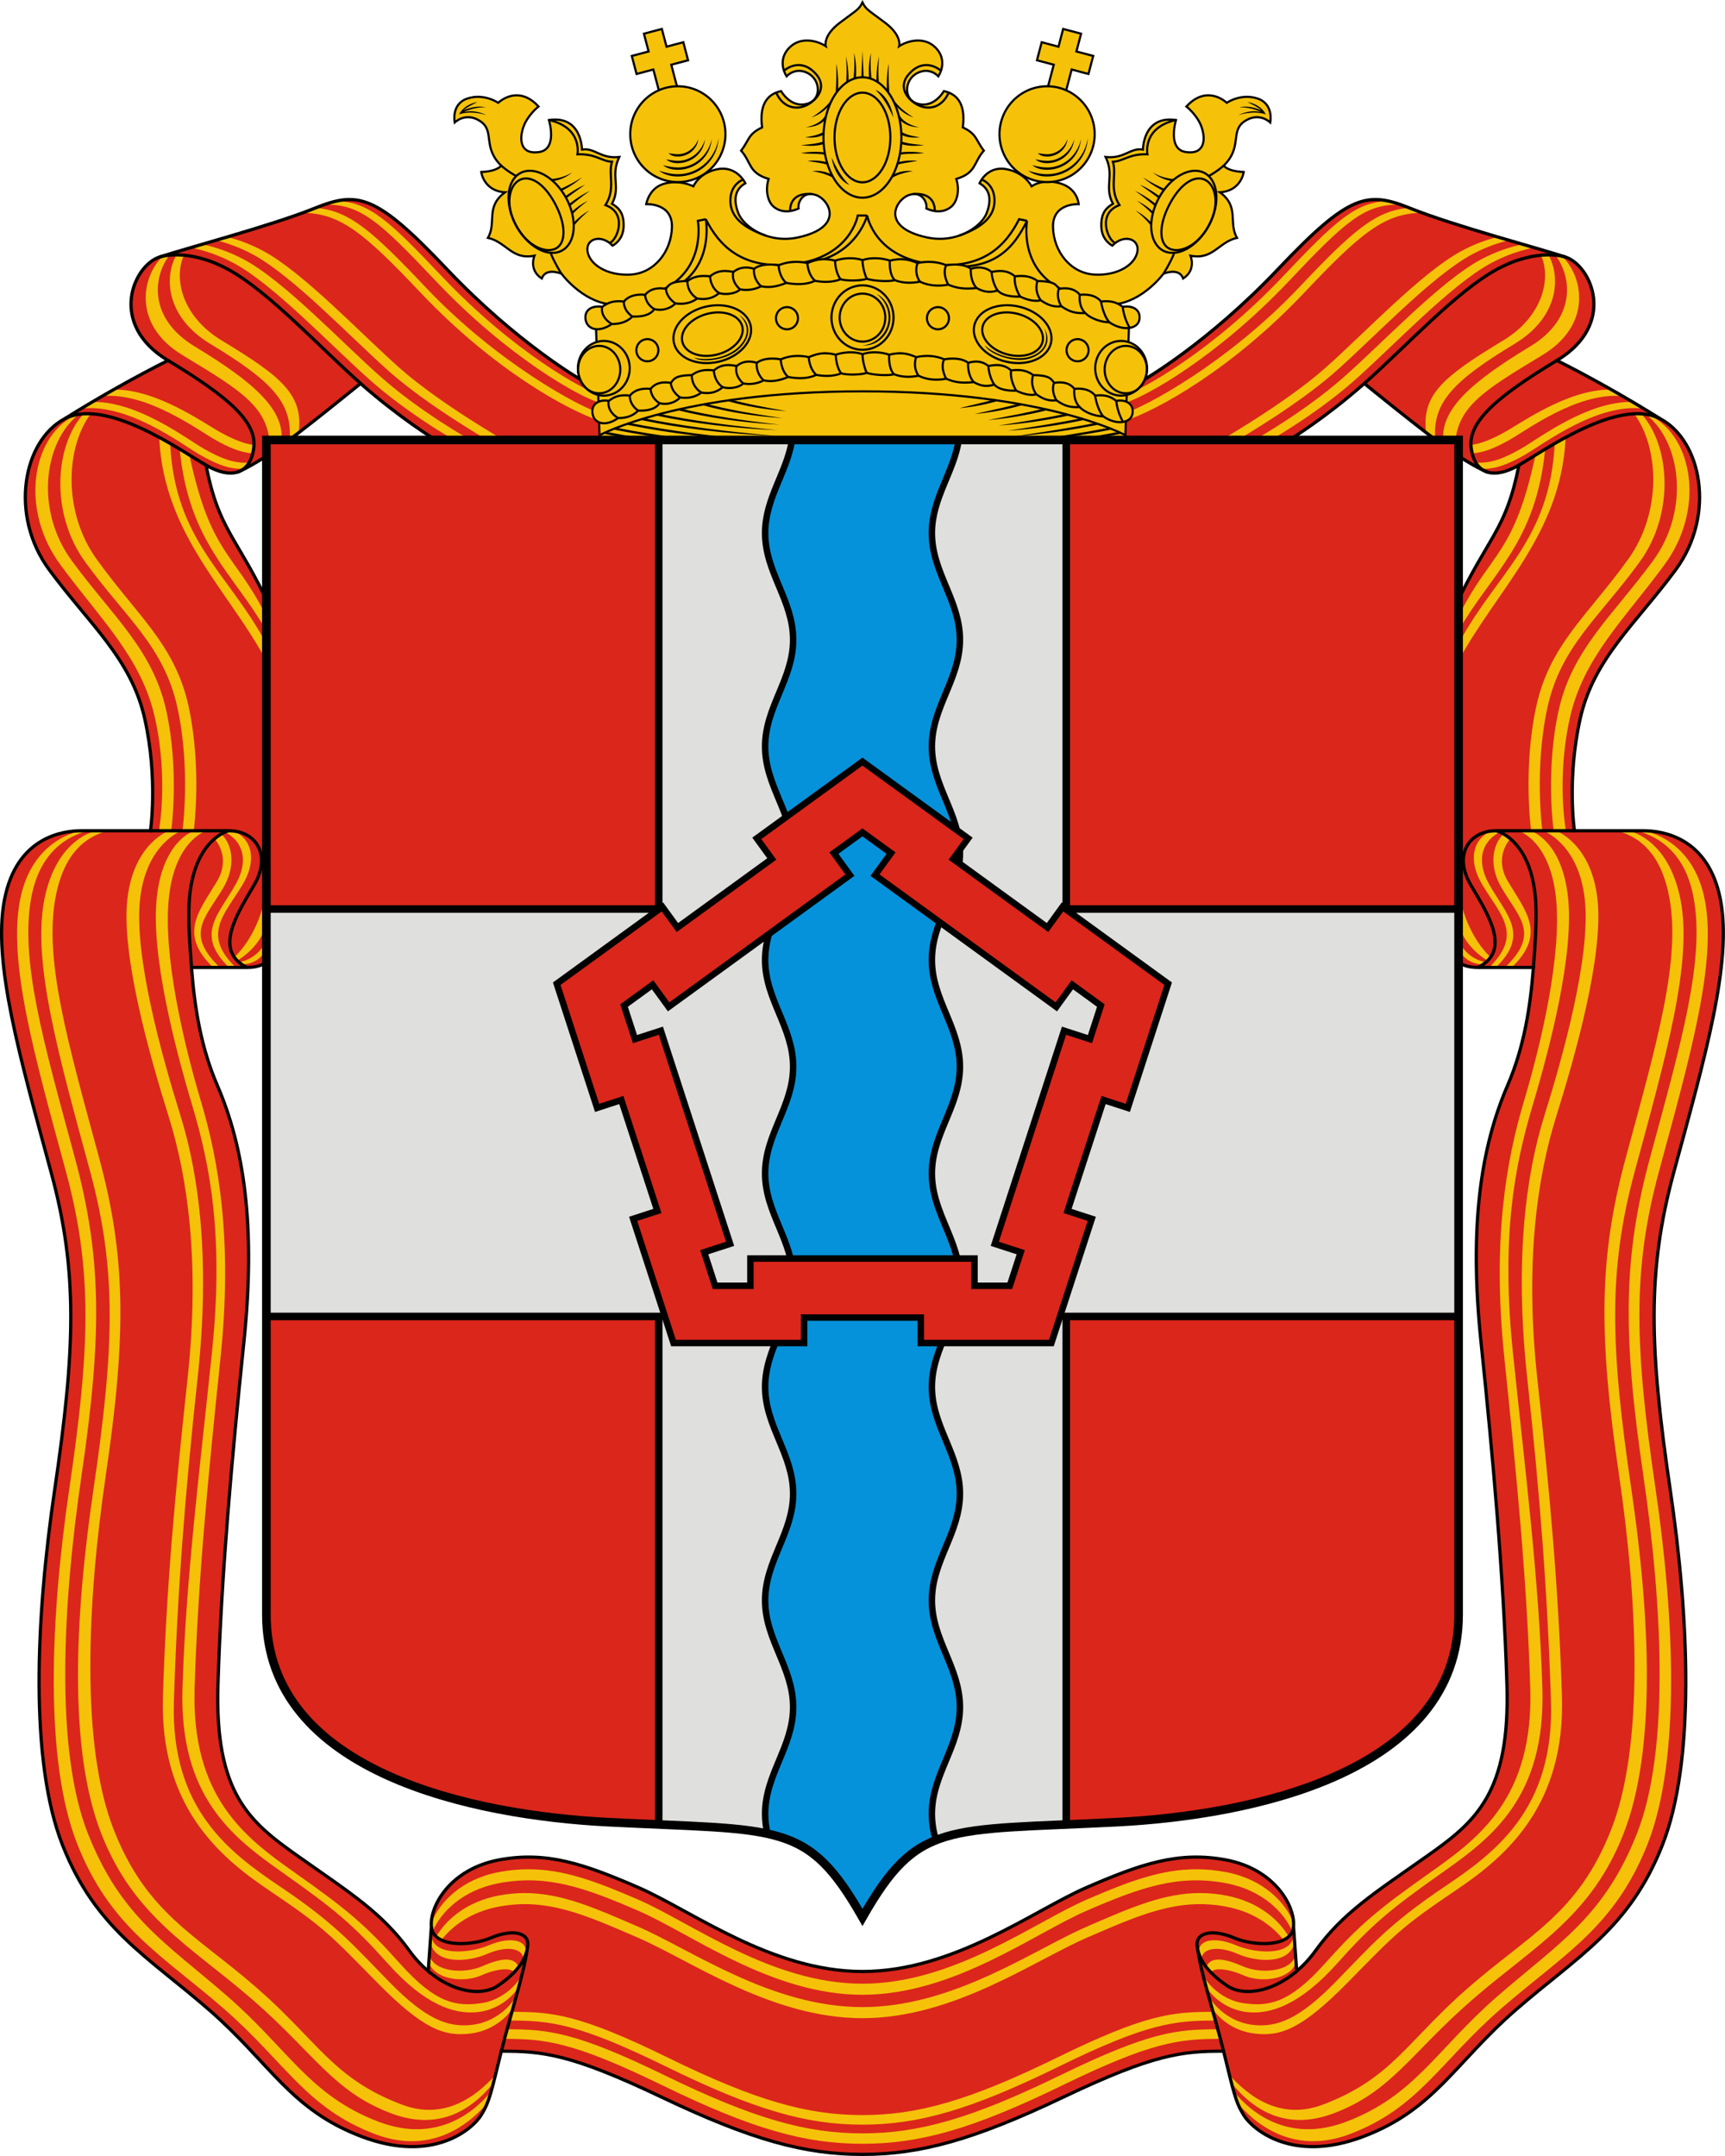 <svg width="64" height="80" viewBox="0 0 64 80" fill="none" xmlns="http://www.w3.org/2000/svg">
<g clip-path="url(#clip0_9805_6146)">
<path d="M40.325 70.031C42.299 69.176 43.717 68.675 45.502 69.017C47.287 69.359 48.056 70.717 47.992 71.495L48.109 73.144C48.353 72.937 48.588 72.686 48.802 72.39C49.83 70.968 50.978 70.258 52.949 68.867C54.743 67.601 56.032 66.543 55.909 62.513C55.786 58.483 55.395 54.112 54.946 49.782C54.496 45.452 54.957 42.538 55.931 40.282C56.551 38.845 56.777 37.366 56.892 35.898H54.839C54.044 35.898 53.941 35.463 53.941 35.463L53.961 22.564C55.226 19.864 55.867 19.717 56.355 17.26C55.895 17.525 55.495 17.61 55.191 17.519C55.191 17.519 54.721 17.351 53.79 16.705C52.859 16.059 50.618 14.229 50.618 14.229C49.165 15.509 47.894 16.286 47.894 16.286L41.672 16.56L41.536 14.275L42.412 14.109C42.412 14.109 44.799 12.752 47.432 9.973C50.065 7.194 50.723 7.084 52.328 7.73C53.934 8.377 57.118 9.22 58.081 9.538C59.043 9.855 60.006 12.022 57.763 13.376C58.887 13.937 60.329 14.742 61.603 15.542C63.136 16.356 63.663 19.119 62.167 21.145C60.672 23.171 59.125 24.435 58.626 26.674C58.126 28.913 58.414 30.825 58.414 30.825H60.972C61.66 30.825 63.38 31.052 63.83 33.378C64.279 35.705 63.252 39.248 62.096 43.513C61.104 47.173 61.197 50.04 61.967 55.275C62.674 60.078 62.898 65.356 61.678 68.458C60.458 71.56 58.54 72.576 56.252 74.565C53.963 76.555 53.227 78.28 50.568 79.283C47.91 80.286 46.458 78.988 46.145 78.486C45.832 77.984 45.767 77.609 45.396 76.11C43.871 76.11 42.827 76.208 39.469 77.807C36.111 79.407 34.139 79.94 31.998 79.94C29.857 79.94 27.885 79.407 24.527 77.807C21.169 76.208 20.125 76.11 18.6 76.11C18.229 77.609 18.164 77.984 17.851 78.486C17.538 78.988 16.087 80.286 13.428 79.283C10.769 78.28 10.033 76.555 7.744 74.565C5.456 72.576 3.538 71.56 2.318 68.458C1.098 65.356 1.322 60.078 2.029 55.275C2.8 50.04 2.892 47.173 1.9 43.513C0.745 39.248 -0.283 35.705 0.167 33.378C0.616 31.052 2.336 30.825 3.024 30.825H5.582C5.582 30.825 5.87 28.913 5.371 26.674C4.871 24.435 3.324 23.171 1.829 21.145C0.333 19.119 0.861 16.356 2.393 15.542C3.667 14.742 5.11 13.937 6.233 13.376C3.99 12.022 4.953 9.855 5.916 9.538C6.878 9.22 10.062 8.377 11.668 7.73C13.273 7.084 13.931 7.194 16.564 9.973C19.197 12.752 21.584 14.109 21.584 14.109L22.46 14.275L22.324 16.56L16.103 16.286C16.103 16.286 14.831 15.509 13.378 14.229C13.378 14.229 11.137 16.059 10.206 16.705C9.275 17.351 8.805 17.519 8.805 17.519C8.501 17.61 8.101 17.525 7.641 17.26C8.129 19.717 8.77 19.864 10.035 22.564L10.056 35.463C10.056 35.463 9.952 35.898 9.157 35.898H7.104C7.219 37.366 7.445 38.845 8.066 40.282C9.039 42.538 9.5 45.452 9.05 49.782C8.601 54.112 8.21 58.483 8.087 62.513C7.964 66.543 9.253 67.601 11.047 68.867C13.018 70.258 14.166 70.968 15.194 72.39C15.408 72.686 15.643 72.937 15.887 73.144L16.004 71.495C15.94 70.717 16.709 69.359 18.494 69.017C20.279 68.675 21.697 69.176 23.671 70.031C25.645 70.886 28.617 73.154 31.998 73.154C35.38 73.154 38.351 70.886 40.325 70.031Z" fill="#DB261B"/>
<path d="M12.474 7.463C12.331 7.495 12.182 7.541 12.026 7.596C13.359 7.555 14.081 8.216 16.174 10.431C18.837 13.247 21.499 14.731 22.258 14.949L22.418 14.723C21.668 14.508 19.036 13.043 16.403 10.264C14.428 8.18 13.691 7.488 12.484 7.463C12.481 7.463 12.477 7.463 12.474 7.463ZM11.707 7.715C11.693 7.72 11.681 7.725 11.667 7.73C11.531 7.785 11.38 7.842 11.223 7.899C12.617 7.902 13.515 8.65 15.597 10.851C18.259 13.667 21.018 15.215 22.29 15.628V15.337C21.531 15.118 18.452 13.473 15.789 10.657C13.83 8.585 12.952 7.802 11.707 7.715ZM8.429 8.793C8.281 8.837 8.157 8.872 8.014 8.914C8.423 9.015 8.888 9.176 9.371 9.435C10.88 10.243 13.016 12.53 14.469 13.809C15.812 14.992 17.852 16.193 18.166 16.377L18.458 16.389L18.671 16.318C18.671 16.318 16.308 14.96 14.855 13.68C13.402 12.4 11.265 10.113 9.756 9.306C9.285 9.053 8.831 8.894 8.429 8.793ZM7.501 9.064C7.365 9.104 7.208 9.15 7.082 9.187C7.542 9.28 8.091 9.451 8.665 9.758C10.174 10.566 12.31 12.853 13.763 14.132C15.017 15.236 16.448 16.092 16.836 16.318L17.238 16.336L17.387 16.286C17.387 16.286 15.601 15.283 14.148 14.003C12.695 12.724 10.559 10.436 9.05 9.629C8.49 9.329 7.954 9.159 7.501 9.064ZM6.55 9.448C6.076 10.289 6.163 11.77 7.806 12.762C10.065 14.126 10.832 14.926 10.748 16.262C10.83 16.2 10.998 16.12 11.083 16.054C11.256 14.649 10.458 13.982 8.224 12.633C6.744 11.74 6.435 10.317 6.825 9.471L6.55 9.448ZM6.277 9.484L6.033 9.517C5.28 10.232 4.877 12.034 6.779 13.182C9.022 14.537 9.951 15.107 10.022 16.588L10.439 16.427C10.594 15.236 9.472 14.214 7.229 12.859C5.509 11.821 5.673 10.287 6.277 9.484ZM4.286 14.456C4.262 14.456 4.238 14.458 4.214 14.458C4.075 14.537 3.935 14.617 3.796 14.698C5.47 14.546 7.335 15.955 8 16.328C8.492 16.605 8.931 16.796 9.376 16.823L9.406 16.511C9.015 16.456 8.622 16.284 8.188 16.047C7.564 15.706 5.875 14.473 4.286 14.456ZM3.52 14.914C3.488 14.914 3.456 14.914 3.424 14.915C3.285 14.997 3.147 15.08 3.009 15.163C4.753 14.95 6.722 16.474 7.416 16.873C8.005 17.211 8.52 17.428 9.056 17.394L9.232 17.162C8.682 17.21 8.156 16.991 7.552 16.644C6.907 16.273 5.162 14.932 3.52 14.914ZM3.116 15.339C2.032 16.509 1.85 19.039 3.154 20.841C4.649 22.909 6.083 23.97 6.582 26.255C7.082 28.541 6.771 30.81 6.771 30.81H7.189C7.189 30.81 7.499 28.541 7 26.223C6.5 23.905 5.067 22.826 3.571 20.729C2.333 18.993 2.435 16.593 3.376 15.34L3.116 15.339ZM6.771 30.81H6.354C6.354 30.81 6.664 28.605 6.165 26.352C5.665 24.1 4.164 22.851 2.668 20.813C1.291 18.935 1.63 16.429 2.889 15.405L2.71 15.45C1.178 16.27 0.741 18.912 2.237 20.95C3.732 22.988 5.253 24.397 5.752 26.649C6.252 28.902 5.9 30.81 5.9 30.81H6.301C6.301 30.81 4.962 31.259 4.726 33.359C4.491 35.46 5.566 39.215 6.26 41.437C6.954 43.66 7.428 46.834 6.958 51.163C6.487 55.493 6.174 58.895 6.045 62.925C5.916 66.955 8.071 68.853 9.949 70.119C12.014 71.51 12.23 71.768 13.971 73.54C15.711 75.312 16.498 75.576 17.462 75.455C18.277 75.354 18.839 74.842 19.063 74.447L19.095 74.153C18.832 74.584 18.253 75.034 17.562 75.128C16.6 75.259 15.764 74.892 14.441 73.54C13.118 72.188 12.484 71.413 10.42 70.022C8.542 68.756 6.323 67.149 6.452 63.119C6.581 59.089 6.861 55.461 7.332 51.131C7.803 46.801 7.392 43.627 6.698 41.405C6.005 39.183 4.962 35.46 5.197 33.359C5.433 31.259 6.771 30.81 6.771 30.81ZM5.91 16.297C6.097 19.861 8.52 21.946 9.906 24.568L9.81 23.76C8.456 21.268 6.5 20.045 6.313 16.481L5.91 16.297ZM6.666 16.675C7.014 20.142 8.648 21.253 9.874 23.39L9.81 22.726C8.66 20.489 7.814 20.551 7.031 16.905L6.666 16.675ZM8.544 30.805L8.298 30.849C9.02 31.194 9.237 31.924 8.755 32.792C8.117 33.944 7.21 34.668 8.521 35.921H8.771C7.46 34.668 8.331 33.947 9.005 32.816C9.589 31.837 9.293 31.01 8.544 30.805ZM3.024 30.826C3.024 30.826 1.193 31.071 0.743 33.397C0.294 35.724 1.289 39.203 2.445 43.468C3.437 47.127 3.344 49.995 2.573 55.23C1.866 60.032 1.642 65.311 2.862 68.413C4.083 71.515 6 72.531 8.289 74.52C10.578 76.509 11.353 78.221 13.927 79.192C16.098 80.011 17.544 78.692 18.117 77.986L18.199 77.632C17.62 78.339 16.223 79.55 14.063 78.735C11.489 77.763 10.714 76.052 8.425 74.063C6.137 72.074 4.476 71.122 3.255 68.02C2.035 64.918 2.324 59.511 3.031 54.708C3.801 49.473 3.766 46.606 2.774 42.946C1.618 38.681 0.719 35.59 1.168 33.263C1.479 31.654 2.43 31.066 3.195 30.846L3.024 30.826ZM3.582 30.826C3.582 30.826 2.092 31.071 1.642 33.397C1.193 35.724 2.188 39.203 3.344 43.468C4.336 47.127 4.243 49.995 3.473 55.23C2.765 60.032 2.541 64.945 3.761 68.047C4.982 71.149 7.081 72.211 9.37 74.2C11.659 76.189 12.358 77.603 14.508 78.415C16.206 79.056 17.435 78.375 18.32 77.275L18.402 76.969C17.631 77.842 16.45 78.674 14.917 78.095C12.343 77.124 11.795 75.732 9.506 73.743C7.217 71.754 5.439 70.993 4.219 67.891C2.999 64.789 3.223 59.511 3.93 54.708C4.7 49.473 4.665 46.606 3.673 42.946C2.517 38.681 1.618 35.59 2.067 33.263C2.378 31.654 3.17 31.066 3.935 30.846L3.582 30.826ZM7.166 30.847C7.166 30.847 6.042 31.203 5.817 33.303C5.593 35.403 6.471 38.803 7.134 41.025C7.797 43.248 8.311 45.872 7.862 50.202C7.412 54.532 6.893 58.612 6.77 62.642C6.647 66.672 8.643 68.183 10.436 69.449C12.407 70.84 13.074 71.388 14.399 72.869C15.723 74.35 16.842 74.776 17.762 74.656C18.541 74.554 19.077 74.042 19.292 73.648L19.322 73.353C19.07 73.784 18.518 74.234 17.859 74.329C16.94 74.46 16.172 74.35 14.848 72.869C13.524 71.388 12.857 70.84 10.886 69.449C9.092 68.183 7.096 66.672 7.22 62.642C7.343 58.612 7.733 54.694 8.183 50.364C8.632 46.034 8.118 43.086 7.455 40.864C6.792 38.642 6.042 35.403 6.267 33.303C6.492 31.203 7.616 30.847 7.616 30.847H7.166ZM8.2 30.934L7.942 31.099C8.292 31.507 8.415 32.091 8.052 32.701C7.377 33.832 6.609 34.656 7.92 35.91H8.169C6.858 34.656 7.604 34.083 8.278 32.953C8.748 32.164 8.648 31.353 8.2 30.934ZM9.81 33.405C9.489 34.859 8.67 35.538 8.67 35.538L8.814 35.635C8.814 35.635 9.729 35.134 9.906 34.164L9.81 33.405ZM9.89 34.875C9.569 35.618 8.879 35.699 8.879 35.699L8.952 35.784C9.747 35.784 9.942 35.075 9.942 35.075L9.89 34.875ZM23.671 70.895C21.696 70.04 20.279 69.538 18.494 69.88C17.171 70.134 16.356 70.946 16.049 71.666L16.01 71.354C16.282 70.611 17.11 69.734 18.494 69.469C18.884 69.394 19.257 69.36 19.622 69.361C20.926 69.363 22.128 69.816 23.671 70.484C25.645 71.338 28.616 73.607 31.998 73.607C35.379 73.607 38.351 71.338 40.325 70.484C41.867 69.816 43.07 69.363 44.373 69.361C44.738 69.36 45.111 69.394 45.501 69.469C46.886 69.734 47.714 70.611 47.986 71.354L47.946 71.666C47.639 70.946 46.824 70.134 45.501 69.88C43.716 69.538 42.299 70.04 40.325 70.895C38.351 71.749 35.379 74.018 31.998 74.018C28.616 74.018 25.645 71.749 23.671 70.895ZM23.671 71.9C21.696 71.045 20.279 70.407 18.494 70.749C17.5 70.939 16.793 71.445 16.373 71.989L16.187 71.851C16.567 71.21 17.335 70.559 18.494 70.337C18.829 70.273 19.15 70.244 19.465 70.243C20.83 70.243 22.067 70.794 23.671 71.489C25.645 72.344 28.616 74.475 31.998 74.475C35.379 74.475 38.351 72.344 40.325 71.489C41.929 70.794 43.165 70.243 44.53 70.243C44.845 70.244 45.167 70.273 45.501 70.337C46.66 70.559 47.429 71.21 47.808 71.851L47.623 71.989C47.202 71.445 46.495 70.939 45.501 70.749C43.716 70.407 42.299 71.045 40.325 71.9C38.351 72.755 35.379 74.886 31.998 74.886C28.616 74.886 25.645 72.755 23.671 71.9ZM16.004 71.814L15.981 72.134C16.203 72.889 17.365 72.811 18.079 72.499C18.794 72.187 19.455 72.266 19.42 72.767L19.511 72.447C19.546 71.946 18.872 71.868 18.144 72.179C17.415 72.491 16.068 72.592 16.004 71.814ZM15.936 72.569V72.888C16.221 73.472 17.223 73.574 17.852 73.299C18.482 73.024 18.989 73.008 19.079 73.201L19.238 72.972C19.069 72.609 18.612 72.644 17.898 72.956C17.184 73.268 16.107 73.152 15.936 72.569ZM24.722 76.686C21.436 75.074 20.414 74.975 18.921 74.975L19.017 74.651C20.499 74.651 21.514 74.749 24.777 76.349C28.04 77.948 29.956 78.482 31.998 78.482C34.039 78.482 35.956 77.948 39.219 76.349C42.481 74.749 43.496 74.651 44.978 74.651L45.074 74.975C43.581 74.975 42.56 75.074 39.273 76.686C35.986 78.299 34.056 78.837 31.998 78.837C29.939 78.837 28.009 78.299 24.722 76.686Z" fill="#F5C209"/>
<path d="M51.52 7.463C51.664 7.495 51.813 7.541 51.969 7.596C50.636 7.555 49.914 8.216 47.82 10.431C45.157 13.247 42.495 14.731 41.737 14.949L41.576 14.723C42.326 14.508 44.959 13.043 47.592 10.264C49.566 8.18 50.304 7.488 51.511 7.463C51.514 7.463 51.517 7.463 51.52 7.463ZM52.288 7.715C52.301 7.72 52.314 7.725 52.327 7.73C52.464 7.785 52.615 7.842 52.772 7.899C51.378 7.902 50.479 8.65 48.398 10.851C45.735 13.667 42.977 15.215 41.705 15.628V15.337C42.463 15.118 45.543 13.473 48.206 10.657C50.165 8.585 51.042 7.802 52.288 7.715ZM55.565 8.793C55.714 8.837 55.837 8.872 55.981 8.914C55.571 9.015 55.107 9.176 54.624 9.435C53.114 10.243 50.978 12.53 49.525 13.809C48.183 14.992 46.143 16.193 45.828 16.377L45.537 16.389L45.324 16.318C45.324 16.318 47.687 14.96 49.14 13.68C50.593 12.4 52.729 10.113 54.238 9.306C54.709 9.053 55.163 8.894 55.565 8.793ZM56.493 9.064C56.629 9.104 56.786 9.15 56.912 9.187C56.452 9.28 55.904 9.451 55.33 9.758C53.821 10.566 51.685 12.853 50.232 14.132C48.978 15.236 47.547 16.092 47.159 16.318L46.757 16.336L46.608 16.286C46.608 16.286 48.393 15.283 49.846 14.003C51.3 12.724 53.436 10.436 54.945 9.629C55.505 9.329 56.041 9.159 56.493 9.064ZM57.445 9.448C57.918 10.289 57.831 11.77 56.188 12.762C53.93 14.126 53.163 14.926 53.246 16.262C53.165 16.2 52.997 16.12 52.911 16.054C52.739 14.649 53.537 13.982 55.771 12.633C57.25 11.74 57.56 10.317 57.17 9.471L57.445 9.448ZM57.718 9.484L57.961 9.517C58.715 10.232 59.118 12.034 57.216 13.182C54.972 14.537 54.043 15.107 53.973 16.588L53.555 16.427C53.401 15.236 54.523 14.214 56.766 12.859C58.485 11.821 58.321 10.287 57.718 9.484ZM59.709 14.456C59.733 14.456 59.757 14.458 59.781 14.458C59.92 14.537 60.059 14.617 60.199 14.698C58.525 14.546 56.659 15.955 55.995 16.328C55.503 16.605 55.063 16.796 54.619 16.823L54.589 16.511C54.98 16.456 55.373 16.284 55.806 16.047C56.431 15.706 58.119 14.473 59.709 14.456ZM60.475 14.914C60.507 14.914 60.539 14.914 60.571 14.915C60.71 14.997 60.847 15.08 60.985 15.163C59.241 14.95 57.273 16.474 56.579 16.873C55.99 17.211 55.474 17.428 54.939 17.394L54.763 17.162C55.312 17.21 55.839 16.991 56.442 16.644C57.087 16.273 58.832 14.932 60.475 14.914ZM60.879 15.339C61.963 16.509 62.145 19.039 60.841 20.841C59.345 22.909 57.912 23.97 57.412 26.255C56.913 28.541 57.223 30.81 57.223 30.81H56.806C56.806 30.81 56.495 28.541 56.995 26.223C57.494 23.905 58.928 22.826 60.423 20.729C61.661 18.993 61.56 16.593 60.618 15.34L60.879 15.339ZM57.223 30.81H57.641C57.641 30.81 57.33 28.605 57.83 26.352C58.329 24.1 59.831 22.851 61.326 20.813C62.704 18.935 62.365 16.429 61.105 15.405L61.284 15.45C62.817 16.27 63.253 18.912 61.758 20.95C60.262 22.988 58.742 24.397 58.242 26.649C57.743 28.902 58.095 30.81 58.095 30.81H57.694C57.694 30.81 59.033 31.259 59.268 33.359C59.504 35.46 58.429 39.215 57.735 41.437C57.041 43.66 56.566 46.834 57.037 51.163C57.508 55.493 57.82 58.895 57.95 62.925C58.078 66.955 55.924 68.853 54.045 70.119C51.981 71.51 51.764 71.768 50.024 73.54C48.284 75.312 47.497 75.576 46.533 75.455C45.718 75.354 45.156 74.842 44.931 74.447L44.9 74.153C45.163 74.584 45.742 75.034 46.432 75.128C47.394 75.259 48.23 74.892 49.553 73.54C50.876 72.188 51.51 71.413 53.574 70.022C55.453 68.756 57.672 67.149 57.543 63.119C57.414 59.089 57.133 55.461 56.662 51.131C56.192 46.801 56.602 43.627 57.296 41.405C57.99 39.183 59.033 35.46 58.797 33.359C58.562 31.259 57.223 30.81 57.223 30.81ZM58.084 16.297C57.897 19.861 55.475 21.946 54.089 24.568L54.185 23.76C55.539 21.268 57.495 20.045 57.682 16.481L58.084 16.297ZM57.328 16.675C56.981 20.142 55.346 21.253 54.121 23.39L54.185 22.726C55.335 20.489 56.18 20.551 56.964 16.905L57.328 16.675ZM55.45 30.805L55.696 30.849C54.974 31.194 54.758 31.924 55.239 32.792C55.878 33.944 56.785 34.668 55.474 35.921H55.224C56.535 34.668 55.664 33.947 54.989 32.816C54.406 31.837 54.702 31.01 55.45 30.805ZM60.971 30.826C60.971 30.826 62.802 31.071 63.252 33.397C63.701 35.724 62.706 39.203 61.55 43.468C60.558 47.127 60.651 49.995 61.421 55.23C62.128 60.032 62.352 65.311 61.132 68.413C59.912 71.515 57.994 72.531 55.706 74.52C53.417 76.509 52.642 78.221 50.068 79.192C47.897 80.011 46.451 78.692 45.878 77.986L45.796 77.632C46.375 78.339 47.772 79.55 49.931 78.735C52.505 77.763 53.281 76.052 55.569 74.063C57.858 72.074 59.519 71.122 60.739 68.02C61.959 64.918 61.671 59.511 60.964 54.708C60.193 49.473 60.229 46.606 61.221 42.946C62.377 38.681 63.276 35.59 62.826 33.263C62.515 31.654 61.565 31.066 60.8 30.846L60.971 30.826ZM60.412 30.826C60.412 30.826 61.903 31.071 62.352 33.397C62.802 35.724 61.806 39.203 60.651 43.468C59.659 47.127 59.751 49.995 60.522 55.23C61.229 60.032 61.453 64.945 60.233 68.047C59.013 71.149 56.913 72.211 54.625 74.2C52.336 76.189 51.636 77.603 49.486 78.415C47.788 79.056 46.559 78.375 45.675 77.275L45.593 76.969C46.363 77.842 47.544 78.674 49.078 78.095C51.652 77.124 52.2 75.732 54.489 73.743C56.777 71.754 58.556 70.993 59.776 67.891C60.996 64.789 60.772 59.511 60.065 54.708C59.294 49.473 59.33 46.606 60.322 42.946C61.477 38.681 62.377 35.59 61.927 33.263C61.616 31.654 60.824 31.066 60.059 30.846L60.412 30.826ZM56.828 30.847C56.828 30.847 57.952 31.203 58.177 33.303C58.402 35.403 57.523 38.803 56.861 41.025C56.198 43.248 55.683 45.872 56.133 50.202C56.582 54.532 57.101 58.612 57.224 62.642C57.348 66.672 55.352 68.183 53.558 69.449C51.587 70.84 50.92 71.388 49.596 72.869C48.272 74.35 47.152 74.776 46.232 74.656C45.454 74.554 44.917 74.042 44.703 73.648L44.673 73.353C44.924 73.784 45.477 74.234 46.136 74.329C47.054 74.46 47.822 74.35 49.146 72.869C50.471 71.388 51.138 70.84 53.109 69.449C54.902 68.183 56.898 66.672 56.775 62.642C56.652 58.612 56.261 54.694 55.812 50.364C55.362 46.034 55.877 43.086 56.54 40.864C57.202 38.642 57.952 35.403 57.728 33.303C57.503 31.203 56.379 30.847 56.379 30.847H56.828ZM55.794 30.934L56.053 31.099C55.703 31.507 55.579 32.091 55.943 32.701C56.617 33.832 57.386 34.656 56.075 35.91H55.825C57.136 34.656 56.39 34.083 55.716 32.953C55.246 32.164 55.347 31.353 55.794 30.934ZM54.185 33.405C54.506 34.859 55.325 35.538 55.325 35.538L55.18 35.635C55.18 35.635 54.265 35.134 54.089 34.164L54.185 33.405ZM54.105 34.875C54.426 35.618 55.116 35.699 55.116 35.699L55.042 35.784C54.247 35.784 54.053 35.075 54.053 35.075L54.105 34.875ZM47.991 71.814L48.014 72.134C47.792 72.889 46.629 72.811 45.915 72.499C45.201 72.187 44.54 72.266 44.575 72.767L44.484 72.447C44.448 71.946 45.122 71.868 45.851 72.179C46.579 72.491 47.927 72.592 47.991 71.814ZM48.059 72.569V72.888C47.774 73.472 46.772 73.574 46.142 73.299C45.513 73.024 45.005 73.008 44.915 73.201L44.756 72.972C44.926 72.609 45.382 72.644 46.097 72.956C46.811 73.268 47.887 73.152 48.059 72.569ZM39.327 77.01C42.637 75.397 43.666 75.298 45.17 75.298L45.298 75.653C43.784 75.653 42.748 75.753 39.413 77.379C36.079 79.005 34.121 79.547 31.997 79.547C29.873 79.547 27.914 79.005 24.58 77.379C21.246 75.753 20.21 75.653 18.695 75.653L18.824 75.298C20.328 75.298 21.357 75.397 24.667 77.01C27.977 78.622 29.922 79.16 31.997 79.16C34.072 79.16 36.017 78.622 39.327 77.01Z" fill="#F5C209"/>
<path d="M40.325 70.031C42.299 69.176 43.717 68.675 45.502 69.017C47.287 69.359 48.056 70.717 47.992 71.495L48.109 73.144C48.353 72.937 48.588 72.686 48.802 72.39C49.83 70.968 50.978 70.258 52.949 68.867C54.743 67.601 56.032 66.543 55.909 62.513C55.786 58.483 55.395 54.112 54.946 49.782C54.496 45.452 54.957 42.538 55.931 40.282C56.551 38.845 56.777 37.366 56.892 35.898H54.839C54.044 35.898 53.941 35.463 53.941 35.463L53.961 22.564C55.226 19.864 55.867 19.717 56.355 17.26C55.895 17.525 55.495 17.61 55.191 17.519C55.191 17.519 54.721 17.351 53.79 16.705C52.859 16.059 50.618 14.229 50.618 14.229C49.165 15.509 47.894 16.286 47.894 16.286L41.672 16.56L41.536 14.275L42.412 14.109C42.412 14.109 44.799 12.752 47.432 9.973C50.065 7.194 50.723 7.084 52.328 7.73C53.934 8.377 57.118 9.22 58.081 9.538C59.043 9.855 60.006 12.022 57.763 13.376C58.887 13.937 60.329 14.742 61.603 15.542C63.136 16.356 63.663 19.119 62.167 21.145C60.672 23.171 59.125 24.435 58.626 26.674C58.126 28.913 58.414 30.825 58.414 30.825H60.972C61.66 30.825 63.38 31.052 63.83 33.378C64.279 35.705 63.252 39.248 62.096 43.513C61.104 47.173 61.197 50.04 61.967 55.275C62.674 60.078 62.898 65.356 61.678 68.458C60.458 71.56 58.54 72.576 56.252 74.565C53.963 76.555 53.227 78.28 50.568 79.283C47.91 80.286 46.458 78.988 46.145 78.486C45.832 77.984 45.767 77.609 45.396 76.11C43.871 76.11 42.827 76.208 39.469 77.807C36.111 79.407 34.139 79.94 31.998 79.94C29.857 79.94 27.885 79.407 24.527 77.807C21.169 76.208 20.125 76.11 18.6 76.11C18.229 77.609 18.164 77.984 17.851 78.486C17.538 78.988 16.087 80.286 13.428 79.283C10.769 78.28 10.033 76.555 7.744 74.565C5.456 72.576 3.538 71.56 2.318 68.458C1.098 65.356 1.322 60.078 2.029 55.275C2.8 50.04 2.892 47.173 1.9 43.513C0.745 39.248 -0.283 35.705 0.167 33.378C0.616 31.052 2.336 30.825 3.024 30.825H5.582C5.582 30.825 5.87 28.913 5.371 26.674C4.871 24.435 3.324 23.171 1.829 21.145C0.333 19.119 0.861 16.356 2.393 15.542C3.667 14.742 5.11 13.937 6.233 13.376C3.99 12.022 4.953 9.855 5.916 9.538C6.878 9.22 10.062 8.377 11.668 7.73C13.273 7.084 13.931 7.194 16.564 9.973C19.197 12.752 21.584 14.109 21.584 14.109L22.46 14.275L22.324 16.56L16.103 16.286C16.103 16.286 14.831 15.509 13.378 14.229C13.378 14.229 11.137 16.059 10.206 16.705C9.275 17.351 8.805 17.519 8.805 17.519C8.501 17.61 8.101 17.525 7.641 17.26C8.129 19.717 8.77 19.864 10.035 22.564L10.056 35.463C10.056 35.463 9.952 35.898 9.157 35.898H7.104C7.219 37.366 7.445 38.845 8.066 40.282C9.039 42.538 9.5 45.452 9.05 49.782C8.601 54.112 8.21 58.483 8.087 62.513C7.964 66.543 9.253 67.601 11.047 68.867C13.018 70.258 14.166 70.968 15.194 72.39C15.408 72.686 15.643 72.937 15.887 73.144L16.004 71.495C15.94 70.717 16.709 69.359 18.494 69.017C20.279 68.675 21.697 69.176 23.671 70.031C25.645 70.886 28.617 73.154 31.998 73.154C35.38 73.154 38.351 70.886 40.325 70.031Z" stroke="black" stroke-width="0.12"/>
<path d="M2.395 15.542C3.927 14.727 6.744 16.743 7.643 17.26M8.807 17.519C9.133 17.421 9.349 17.12 9.414 16.621C9.539 15.655 8.478 14.731 6.235 13.376M13.38 14.229C11.927 12.95 9.951 10.792 8.442 9.984C6.933 9.176 5.917 9.538 5.917 9.538M9.159 35.898C7.939 35.285 8.742 33.992 9.416 32.861C10.09 31.73 9.499 30.825 8.485 30.825M8.485 30.825H5.584M8.485 30.825C8.485 30.825 7.265 31.105 7.04 33.206C6.958 33.968 7.04 35.063 7.106 35.898M19.581 72.172C19.473 73.145 18.983 74.573 18.602 76.11M19.581 72.172C19.546 72.673 19.215 73.176 18.471 73.682C17.882 74.083 16.817 73.93 15.889 73.144M19.581 72.172C19.617 71.672 18.942 71.593 18.214 71.905C17.486 72.217 16.07 72.272 16.006 71.495" stroke="black" stroke-width="0.12"/>
<path d="M61.602 15.542C60.07 14.727 57.253 16.743 56.354 17.26M55.19 17.519C54.864 17.421 54.647 17.12 54.583 16.621C54.458 15.655 55.518 14.731 57.761 13.376M50.617 14.229C52.07 12.95 54.045 10.792 55.555 9.984C57.064 9.176 58.079 9.538 58.079 9.538M54.837 35.898C56.058 35.285 55.255 33.992 54.581 32.861C53.906 31.73 54.497 30.825 55.512 30.825M55.512 30.825H58.412M55.512 30.825C55.512 30.825 56.732 31.105 56.957 33.206C57.038 33.968 56.956 35.063 56.891 35.898M44.415 72.172C44.523 73.145 45.014 74.573 45.395 76.11M44.415 72.172C44.451 72.673 44.782 73.176 45.526 73.682C46.114 74.083 47.18 73.93 48.108 73.144M44.415 72.172C44.38 71.672 45.054 71.593 45.782 71.905C46.511 72.217 47.926 72.272 47.991 71.495" stroke="black" stroke-width="0.12"/>
<path d="M24.555 1.074L23.891 1.251L24.064 1.91L23.441 2.076L23.617 2.745L24.24 2.579L24.497 3.553L25.161 3.376L24.905 2.402L25.528 2.236L25.352 1.567L24.729 1.733L24.555 1.074Z" fill="#F5C209" stroke="black" stroke-width="0.08"/>
<path d="M22.25 16.331L22.107 11.963L22.644 11.293C21.577 11.179 20.828 10.151 20.828 10.151C20.48 10.033 20.202 10.059 20.101 10.334C19.602 10.014 19.829 9.488 19.829 9.488C18.992 9.657 18.791 8.982 18.103 8.825C18.434 8.259 17.997 7.675 18.739 7.135C17.944 7.089 17.854 6.381 17.854 6.381C18.466 6.358 18.595 6.145 18.595 6.145C17.891 5.459 18.368 4.865 17.823 4.5C17.278 4.134 16.87 4.545 16.87 4.545C16.87 4.545 16.727 3.855 17.346 3.654C17.965 3.453 18.482 3.814 18.482 3.814C18.816 3.526 19.398 3.318 19.98 3.951C19.98 3.951 19.564 4.277 19.413 4.728C19.26 5.184 19.305 5.746 20.003 5.642C20.701 5.538 20.366 4.454 20.366 4.454C21.592 4.271 21.592 5.551 21.592 5.551C22.069 5.469 22.273 5.903 22.977 5.825C22.634 6.525 23.048 6.931 22.705 7.561C22.977 7.721 23.159 7.927 23.136 8.429C23.113 8.932 22.727 9.115 22.727 9.115C22.319 8.681 21.729 8.841 21.797 9.321C21.865 9.8 22.5 10.235 23.386 10.189C24.271 10.143 24.907 9.343 24.93 8.429C24.953 7.516 23.976 7.576 23.976 7.576C23.976 7.576 24.067 7.01 24.589 6.834C25.186 6.632 25.725 6.914 25.725 6.914C25.725 6.914 25.939 6.398 26.644 6.274C27.349 6.151 27.654 6.8 27.654 6.8C27.268 7.02 27.199 7.409 27.393 7.91C27.587 8.411 28.502 9.051 29.607 8.81C31.373 8.426 30.756 7.393 30.266 7.234C29.775 7.074 29.585 7.532 29.63 7.736C29.248 7.91 28.922 7.857 28.698 7.665C28.476 7.472 28.388 7.04 28.517 6.64C27.764 6.413 27.885 6.03 27.496 5.589C27.805 5.194 27.745 4.978 28.275 4.728C28.151 3.776 28.555 3.473 28.979 3.38C28.979 3.38 29.32 3.997 29.91 3.86C30.5 3.723 30.455 2.969 29.978 2.717C29.501 2.466 29.183 2.832 29.183 2.832C29.06 2.639 28.884 2.164 29.297 1.758C29.71 1.351 30.316 1.505 30.636 1.712C30.636 1.712 30.523 1.324 31.159 0.844C31.794 0.364 31.863 0.364 31.999 0.09C32.135 0.364 32.203 0.364 32.839 0.844C33.475 1.324 33.361 1.712 33.361 1.712C33.682 1.505 34.288 1.351 34.701 1.758C35.114 2.164 34.937 2.639 34.814 2.832C34.814 2.832 34.496 2.466 34.02 2.717C33.543 2.969 33.497 3.723 34.088 3.86C34.678 3.997 35.019 3.38 35.019 3.38C35.442 3.473 35.846 3.776 35.722 4.728C36.253 4.978 36.193 5.194 36.502 5.589C36.112 6.03 36.233 6.413 35.48 6.64C35.609 7.04 35.522 7.472 35.299 7.665C35.076 7.857 34.749 7.91 34.368 7.736C34.413 7.532 34.223 7.074 33.732 7.234C33.241 7.393 32.625 8.426 34.39 8.81C34.83 8.906 35.239 8.862 35.586 8.743C36.109 8.564 36.488 8.212 36.605 7.91C36.799 7.409 36.729 7.02 36.343 6.8C36.343 6.8 36.614 6.151 37.319 6.274C38.025 6.398 38.273 6.914 38.273 6.914C38.273 6.914 38.698 6.59 39.386 6.822C39.987 7.026 40.021 7.576 40.021 7.576C40.021 7.576 39.045 7.516 39.068 8.429C39.09 9.343 39.726 10.143 40.611 10.189C41.497 10.235 42.133 9.8 42.201 9.321C42.269 8.841 41.679 8.681 41.27 9.115C41.27 9.115 40.884 8.932 40.861 8.429C40.839 7.927 41.02 7.721 41.293 7.561C40.95 6.931 41.363 6.525 41.02 5.825C41.724 5.903 41.929 5.469 42.405 5.551C42.405 5.551 42.405 4.271 43.631 4.454C43.631 4.454 43.297 5.538 43.995 5.642C44.692 5.746 44.738 5.184 44.585 4.728C44.434 4.277 44.017 3.951 44.017 3.951C44.599 3.318 45.182 3.526 45.516 3.814C45.516 3.814 46.032 3.453 46.651 3.654C47.27 3.855 47.128 4.545 47.128 4.545C47.128 4.545 46.719 4.134 46.174 4.5C45.629 4.865 46.106 5.459 45.402 6.145C45.402 6.145 45.531 6.358 46.144 6.381C46.144 6.381 46.053 7.089 45.258 7.135C46 7.675 45.563 8.259 45.894 8.825C45.207 8.982 45.006 9.657 44.169 9.488C44.169 9.488 44.396 10.014 43.896 10.334C43.795 10.059 43.517 10.033 43.17 10.151C43.17 10.151 42.42 11.179 41.353 11.293L41.891 11.963L41.748 16.331H22.25Z" fill="#F5C209" stroke="black" stroke-width="0.08"/>
<path d="M42.556 13.665C42.556 13.532 42.531 13.4 42.482 13.277C42.434 13.154 42.363 13.042 42.274 12.948C42.185 12.853 42.079 12.779 41.962 12.728C41.845 12.677 41.72 12.65 41.594 12.65C41.339 12.65 41.095 12.757 40.914 12.948C40.734 13.138 40.633 13.396 40.633 13.665C40.633 13.934 40.734 14.192 40.914 14.382C41.095 14.573 41.339 14.68 41.594 14.68C41.72 14.68 41.845 14.653 41.962 14.602C42.079 14.551 42.185 14.477 42.274 14.382C42.363 14.288 42.434 14.176 42.482 14.053C42.531 13.93 42.556 13.798 42.556 13.665Z" fill="#F5C209" stroke="black" stroke-width="0.08"/>
<path d="M26.915 4.978C26.915 5.212 26.869 5.443 26.78 5.658C26.692 5.874 26.562 6.07 26.398 6.235C26.234 6.4 26.039 6.531 25.825 6.62C25.61 6.71 25.381 6.756 25.149 6.756C24.917 6.756 24.687 6.71 24.473 6.62C24.259 6.531 24.064 6.4 23.9 6.235C23.736 6.07 23.606 5.874 23.517 5.658C23.428 5.443 23.383 5.212 23.383 4.978C23.383 4.745 23.428 4.514 23.517 4.298C23.606 4.083 23.736 3.887 23.9 3.722C24.064 3.557 24.259 3.426 24.473 3.336C24.687 3.247 24.917 3.201 25.149 3.201C25.617 3.201 26.066 3.388 26.398 3.722C26.729 4.055 26.915 4.507 26.915 4.978Z" fill="#F5C209" stroke="black" stroke-width="0.08"/>
<path d="M29.088 2.623C29.088 2.623 29.617 2.134 30.179 2.651C30.741 3.168 30.356 3.653 30.003 3.863C29.604 4.1 29.072 4.041 28.799 3.443M29.318 7.832C29.318 7.832 29.238 7.121 30.137 7.202M27.595 6.653C27.595 6.653 27.097 6.803 27.097 7.444C27.097 8.086 27.632 8.468 28.41 8.743M22.623 9.017C22.921 8.878 23.279 7.903 22.462 7.611C22.851 6.999 22.556 6.49 22.705 6.003C22.298 5.979 22.112 5.703 21.424 5.725C21.424 5.725 21.621 4.735 20.365 4.453M18.594 6.144C18.594 6.144 18.802 6.346 19.219 6.572M20.826 10.15C20.826 10.15 20.6 9.803 20.439 9.415" stroke="black" stroke-width="0.08"/>
<path d="M34.907 2.623C34.907 2.623 34.377 2.134 33.816 2.651C33.254 3.168 33.639 3.653 33.992 3.863C34.391 4.1 34.923 4.041 35.196 3.443M34.677 7.832C34.677 7.832 34.758 7.121 33.858 7.202M36.4 6.653C36.4 6.653 36.898 6.803 36.898 7.444C36.898 8.086 36.363 8.468 35.584 8.743M41.372 9.017C41.075 8.878 40.716 7.903 41.533 7.611C41.144 6.999 41.439 6.49 41.29 6.003C41.697 5.979 41.883 5.703 42.571 5.725C42.571 5.725 42.374 4.735 43.63 4.453M45.401 6.144C45.401 6.144 45.193 6.346 44.776 6.572M43.169 10.15C43.169 10.15 43.395 9.803 43.556 9.415" stroke="black" stroke-width="0.08"/>
<path d="M25.148 6.464C24.912 6.464 24.679 6.406 24.449 6.335C24.652 6.488 24.898 6.549 25.148 6.549C25.953 6.549 26.626 5.933 26.66 5.123C26.546 5.882 25.91 6.464 25.148 6.464ZM25.148 5.809C25.53 5.809 25.863 5.544 25.91 5.16C25.789 5.486 25.492 5.723 25.148 5.723C25.035 5.723 24.924 5.697 24.804 5.685C24.898 5.779 25.023 5.809 25.148 5.809ZM25.148 6.301C25.803 6.301 26.357 5.815 26.407 5.158C26.279 5.762 25.761 6.215 25.148 6.215C24.964 6.215 24.782 6.173 24.597 6.131C24.756 6.256 24.951 6.301 25.148 6.301ZM25.148 5.968C25.005 5.968 24.863 5.937 24.715 5.914C24.839 6.019 24.993 6.054 25.148 6.054C25.662 6.053 26.103 5.685 26.156 5.17C26.027 5.63 25.622 5.968 25.148 5.968Z" fill="black"/>
<path d="M39.445 1.074L40.109 1.251L39.936 1.91L40.559 2.076L40.383 2.745L39.76 2.579L39.504 3.553L38.839 3.376L39.096 2.402L38.473 2.236L38.649 1.567L39.272 1.733L39.445 1.074Z" fill="#F5C209" stroke="black" stroke-width="0.08"/>
<path d="M40.614 4.978C40.614 5.45 40.428 5.902 40.097 6.235C39.766 6.568 39.316 6.756 38.848 6.756C38.616 6.756 38.386 6.71 38.172 6.62C37.958 6.531 37.763 6.4 37.599 6.235C37.435 6.07 37.305 5.874 37.217 5.658C37.128 5.443 37.082 5.212 37.082 4.978C37.082 4.745 37.128 4.514 37.217 4.298C37.305 4.083 37.435 3.887 37.599 3.722C37.763 3.557 37.958 3.426 38.172 3.336C38.386 3.247 38.616 3.201 38.848 3.201C39.316 3.201 39.766 3.388 40.097 3.722C40.428 4.055 40.614 4.507 40.614 4.978Z" fill="#F5C209" stroke="black" stroke-width="0.08"/>
<path d="M38.848 6.464C38.611 6.464 38.378 6.406 38.148 6.335C38.351 6.488 38.597 6.549 38.848 6.549C39.652 6.549 40.325 5.933 40.359 5.123C40.245 5.882 39.609 6.464 38.848 6.464ZM38.848 5.809C39.23 5.809 39.562 5.544 39.609 5.16C39.489 5.486 39.191 5.723 38.848 5.723C38.735 5.723 38.623 5.697 38.503 5.685C38.597 5.779 38.722 5.809 38.848 5.809ZM38.848 6.301C39.502 6.301 40.057 5.815 40.106 5.158C39.979 5.762 39.46 6.215 38.848 6.215C38.663 6.215 38.481 6.173 38.296 6.131C38.455 6.256 38.65 6.301 38.848 6.301ZM38.848 5.968C38.704 5.968 38.562 5.937 38.414 5.914C38.538 6.019 38.692 6.054 38.848 6.054C39.361 6.053 39.802 5.685 39.855 5.17C39.726 5.63 39.321 5.968 38.848 5.968Z" fill="black"/>
<path d="M32.043 2.866L32 1.881L31.957 2.866H32.043ZM31.682 1.971C31.729 2.402 31.663 2.971 31.663 2.971L31.747 2.982C31.747 2.982 31.817 2.408 31.682 1.971ZM32.318 1.971C32.183 2.408 32.253 2.982 32.253 2.982L32.337 2.971C32.337 2.971 32.271 2.402 32.318 1.971ZM31.387 2.085C31.435 2.657 31.39 3.132 31.39 3.132L31.474 3.14C31.474 3.14 31.52 2.656 31.387 2.085ZM32.613 2.085C32.48 2.656 32.526 3.14 32.526 3.14L32.609 3.132H32.61C32.61 3.132 32.565 2.657 32.613 2.085ZM31.024 2.36C31.049 2.814 31.004 3.476 31.004 3.476L31.089 3.482C31.089 3.482 31.135 2.819 31.024 2.36ZM32.976 2.36C32.865 2.819 32.911 3.482 32.911 3.482L32.996 3.476H32.996C32.996 3.476 32.951 2.814 32.976 2.36ZM30.928 3.576C30.661 4.05 30.108 4.355 30.108 4.355C30.108 4.355 30.614 4.23 30.917 3.69L30.928 3.576ZM33.072 3.576L33.083 3.69C33.386 4.23 33.892 4.355 33.892 4.355C33.892 4.355 33.339 4.05 33.072 3.576ZM30.61 4.307C30.398 4.648 29.897 4.724 29.897 4.724C29.897 4.724 30.44 4.742 30.682 4.352L30.61 4.307ZM33.39 4.307L33.318 4.352C33.56 4.742 34.103 4.724 34.103 4.724C34.103 4.724 33.602 4.648 33.39 4.307ZM30.567 4.887C30.345 5.021 30.125 5.046 29.872 5.097C30.118 5.12 30.428 5.109 30.621 4.952L30.567 4.887ZM33.433 4.887L33.379 4.952C33.572 5.109 33.883 5.12 34.128 5.097C33.875 5.046 33.655 5.021 33.433 4.887ZM30.639 5.221C30.327 5.338 30.041 5.353 29.711 5.388C30.024 5.421 30.388 5.44 30.678 5.296L30.639 5.221ZM33.361 5.221L33.322 5.296C33.612 5.44 33.976 5.421 34.289 5.388C33.959 5.353 33.673 5.338 33.361 5.221ZM30.213 5.634C30.05 5.636 29.887 5.651 29.711 5.679C30.038 5.723 30.357 5.684 30.698 5.753L30.715 5.669C30.539 5.644 30.376 5.632 30.213 5.634ZM33.787 5.634C33.624 5.632 33.461 5.644 33.285 5.669L33.302 5.753C33.643 5.684 33.962 5.723 34.289 5.679C34.114 5.651 33.95 5.636 33.787 5.634ZM30.185 5.957C30.109 5.957 30.032 5.961 29.955 5.97C30.248 6.024 30.576 6.053 30.835 6.155L30.867 6.075C30.635 5.994 30.413 5.956 30.185 5.957ZM33.815 5.957C33.587 5.956 33.365 5.994 33.133 6.075L33.165 6.155C33.424 6.053 33.752 6.024 34.045 5.97C33.968 5.961 33.891 5.957 33.815 5.957ZM30.244 6.342C30.205 6.344 30.167 6.347 30.128 6.352C30.421 6.393 30.749 6.487 30.954 6.634L31.004 6.565C30.764 6.403 30.51 6.33 30.244 6.342ZM33.757 6.342C33.49 6.33 33.236 6.403 32.996 6.565L33.046 6.634C33.251 6.487 33.579 6.393 33.872 6.352C33.833 6.347 33.795 6.344 33.757 6.342Z" fill="black"/>
<path d="M30.551 5.102C30.551 4.808 30.588 4.518 30.661 4.247C30.734 3.976 30.84 3.729 30.974 3.522C31.109 3.314 31.268 3.15 31.444 3.037C31.619 2.925 31.807 2.867 31.997 2.867C32.381 2.867 32.749 3.103 33.02 3.522C33.291 3.941 33.444 4.509 33.444 5.102C33.444 5.694 33.291 6.263 33.02 6.682C32.749 7.101 32.381 7.336 31.997 7.336C31.807 7.336 31.619 7.279 31.444 7.166C31.268 7.054 31.109 6.889 30.974 6.682C30.84 6.474 30.734 6.228 30.661 5.957C30.588 5.686 30.551 5.395 30.551 5.102Z" fill="#F5C209" stroke="black" stroke-width="0.08"/>
<path d="M33.034 5.101C33.034 5.32 33.007 5.536 32.955 5.738C32.903 5.94 32.827 6.123 32.73 6.278C32.634 6.432 32.52 6.555 32.394 6.638C32.268 6.722 32.134 6.765 31.997 6.765C31.723 6.765 31.459 6.59 31.265 6.278C31.07 5.966 30.961 5.543 30.961 5.101C30.961 4.66 31.07 4.237 31.265 3.925C31.459 3.613 31.723 3.438 31.997 3.438C32.134 3.438 32.268 3.481 32.394 3.564C32.52 3.648 32.634 3.77 32.73 3.925C32.827 4.079 32.903 4.263 32.955 4.465C33.007 4.666 33.034 4.883 33.034 5.101Z" stroke="black" stroke-width="0.08"/>
<path d="M31.514 6.864C31.203 6.57 31.02 6.196 30.852 5.846C30.915 6.253 31.148 6.723 31.514 6.864Z" fill="black"/>
<path d="M20.301 6.651L20.297 6.736C20.297 6.736 20.81 6.761 21.23 6.396C20.786 6.672 20.301 6.651 20.301 6.651ZM20.669 7.065L20.701 7.144C20.701 7.144 21.204 6.938 21.593 6.579C21.165 6.86 20.669 7.065 20.669 7.065ZM20.886 7.344L20.937 7.413C20.937 7.413 21.392 7.071 21.707 6.853C21.34 7.001 20.886 7.344 20.886 7.344ZM21.021 7.643L21.075 7.708C21.075 7.708 21.506 7.344 21.888 7.082C21.453 7.276 21.021 7.643 21.021 7.643ZM21.107 7.968L21.171 8.023C21.171 8.023 21.416 7.732 21.82 7.447C21.361 7.666 21.107 7.968 21.107 7.968ZM21.127 8.451L21.196 8.501C21.196 8.501 21.489 8.095 21.865 7.813C21.425 8.034 21.127 8.451 21.127 8.451Z" fill="black"/>
<path d="M43.697 6.651L43.701 6.736C43.701 6.736 43.187 6.761 42.768 6.396C43.211 6.672 43.697 6.651 43.697 6.651ZM43.329 7.065L43.297 7.144C43.297 7.144 42.793 6.938 42.404 6.579C42.833 6.86 43.329 7.065 43.329 7.065ZM43.111 7.344L43.06 7.413C43.06 7.413 42.606 7.071 42.291 6.853C42.657 7.001 43.111 7.344 43.111 7.344ZM42.977 7.643L42.922 7.708C42.922 7.708 42.492 7.344 42.109 7.082C42.544 7.276 42.977 7.643 42.977 7.643ZM42.891 7.968L42.827 8.023C42.827 8.023 42.581 7.732 42.178 7.447C42.637 7.666 42.891 7.968 42.891 7.968ZM42.87 8.451L42.801 8.501C42.801 8.501 42.509 8.095 42.132 7.813C42.573 8.034 42.87 8.451 42.87 8.451Z" fill="black"/>
<path d="M24.867 10.763C26.537 9.988 26.186 8.133 26.186 8.133M26.186 8.133L25.892 8.195C25.892 8.195 26.221 9.988 24.551 10.763M26.186 8.133C26.668 9.089 27.52 10.028 29.441 9.801M29.441 9.801C31.721 9.779 32.173 7.996 32.173 7.996M29.441 9.801C31.563 9.551 31.825 7.996 31.825 7.996H32.173M32.173 7.996C32.173 7.996 32.435 9.551 34.557 9.801M34.557 9.801C36.886 10.233 37.624 9.151 38.105 8.195M34.557 9.801C36.477 10.028 37.33 9.089 37.811 8.133L38.105 8.195M38.105 8.195C38.105 8.195 37.777 9.988 39.447 10.763" stroke="black" stroke-width="0.08"/>
<path d="M46.799 4.096C46.309 3.875 45.977 3.983 45.977 3.983C45.977 3.983 46.37 3.955 46.791 4.159C46.349 4.046 45.945 4.274 45.945 4.274C45.945 4.274 46.491 4.079 46.96 4.244C46.831 3.977 46.524 3.819 46.282 3.789C46.467 3.877 46.659 3.967 46.799 4.096Z" fill="black"/>
<path d="M17.196 4.096C17.687 3.875 18.018 3.983 18.018 3.983C18.018 3.983 17.625 3.955 17.204 4.159C17.646 4.046 18.05 4.274 18.05 4.274C18.05 4.274 17.505 4.079 17.035 4.244C17.165 3.977 17.471 3.819 17.713 3.789C17.528 3.877 17.336 3.967 17.196 4.096Z" fill="black"/>
<path d="M38.614 11.142C38.275 11.229 37.849 11.004 37.849 11.004C37.849 11.004 37.257 11.05 37.014 10.78C36.755 10.857 36.528 10.855 36.233 10.688C35.757 10.737 35.494 10.692 35.182 10.563C34.794 10.636 34.416 10.592 34.13 10.451C33.899 10.498 33.539 10.528 33.196 10.396C32.985 10.46 32.382 10.424 32.16 10.345C31.939 10.424 31.4 10.428 31.189 10.363C30.846 10.496 30.47 10.465 30.238 10.419C29.953 10.56 29.559 10.571 29.17 10.498C28.859 10.627 28.548 10.688 28.237 10.623C28.025 10.738 27.718 10.793 27.458 10.736C27.327 10.887 26.94 10.954 26.681 10.877C26.442 11.075 26.191 11.128 25.867 11.077C25.634 11.246 25.378 11.299 25.061 11.259C24.857 11.461 24.563 11.54 24.276 11.471C24.122 11.695 23.814 11.76 23.462 11.745C23.244 11.97 22.954 12.024 22.698 12.023C22.203 12.367 21.77 12.22 21.723 11.839C21.676 11.459 22.026 11.327 22.343 11.386C22.541 11.242 22.729 11.143 23.148 11.188C23.287 11.023 23.515 10.901 23.936 10.937C24.088 10.757 24.317 10.653 24.71 10.716C24.848 10.5 24.999 10.44 25.507 10.427C25.714 10.274 25.961 10.207 26.344 10.254C26.543 10.086 26.78 10.002 27.21 10.09C27.422 9.918 27.688 9.884 27.979 9.974C28.17 9.822 28.517 9.781 28.89 9.844C29.185 9.715 29.571 9.676 29.956 9.761C30.3 9.62 30.549 9.569 30.984 9.67C31.286 9.57 31.688 9.544 32 9.651C32.312 9.544 32.713 9.57 33.015 9.67C33.45 9.569 33.699 9.62 34.043 9.761C34.428 9.676 34.814 9.715 35.11 9.844C35.483 9.781 35.83 9.822 36.021 9.974C36.312 9.884 36.577 9.918 36.789 10.09C37.22 10.002 37.456 10.086 37.655 10.254C38.039 10.207 38.286 10.274 38.493 10.427C39.001 10.44 39.151 10.5 39.289 10.716C39.683 10.653 39.911 10.757 40.064 10.937C40.485 10.901 40.712 11.023 40.852 11.188C41.27 11.143 41.459 11.242 41.656 11.386C41.973 11.327 42.324 11.459 42.276 11.839C42.23 12.22 41.653 12.302 41.157 11.958C40.901 11.96 40.482 11.84 40.264 11.616C39.913 11.631 39.694 11.584 39.379 11.365C39.096 11.395 38.888 11.33 38.614 11.142Z" fill="#F5C209" stroke="black" stroke-width="0.08"/>
<path d="M22.342 11.387C22.342 11.387 22.239 11.744 22.697 12.023M23.146 11.189C23.146 11.189 23.108 11.498 23.461 11.746M23.934 10.938C23.934 10.938 23.93 11.258 24.275 11.472M24.709 10.717C24.709 10.717 24.693 11.005 25.059 11.26M25.505 10.428C25.505 10.428 25.465 10.824 25.865 11.078M26.343 10.255C26.343 10.255 26.344 10.653 26.679 10.878M27.209 10.091C27.209 10.091 27.093 10.416 27.456 10.737M27.977 9.975C27.977 9.975 27.912 10.317 28.235 10.624M28.888 9.845C28.888 9.845 28.893 10.249 29.169 10.499M29.955 9.762C29.955 9.762 29.963 10.17 30.237 10.42M30.983 9.671C30.983 9.671 30.979 10.094 31.188 10.364M31.998 9.652C31.998 9.652 32 9.994 32.159 10.346M33.014 9.671C33.014 9.671 32.97 10.154 33.194 10.397M34.042 9.762C34.042 9.762 33.892 10.103 34.129 10.452M35.108 9.845C35.108 9.845 34.937 10.084 35.181 10.564M36.019 9.975C36.019 9.975 35.977 10.399 36.231 10.689M36.788 10.091C36.788 10.091 36.802 10.471 37.012 10.781M37.654 10.255C37.641 10.332 37.62 10.627 37.847 11.005M38.491 10.428C38.491 10.428 38.349 10.774 38.613 11.143M39.288 10.717C39.288 10.717 39.156 10.977 39.378 11.366M40.062 10.938C40.062 10.938 39.996 11.351 40.263 11.617M40.85 11.189C40.85 11.189 40.913 11.663 41.155 11.959M41.655 11.387C41.655 11.387 41.686 11.786 41.911 12.158" stroke="black" stroke-width="0.08"/>
<path d="M38.45 14.632C38.119 14.72 37.703 14.494 37.703 14.494C37.703 14.494 37.126 14.54 36.889 14.271C36.637 14.347 36.415 14.345 36.127 14.178C35.664 14.227 35.407 14.182 35.104 14.053C34.724 14.126 34.357 14.083 34.078 13.941C33.852 13.988 33.502 14.019 33.167 13.886C32.961 13.95 32.373 13.914 32.157 13.835C31.941 13.914 31.416 13.918 31.21 13.854C30.875 13.986 30.509 13.955 30.283 13.909C30.005 14.05 29.621 14.061 29.242 13.988C28.938 14.118 28.635 14.179 28.332 14.114C28.125 14.228 27.825 14.284 27.572 14.226C27.445 14.377 27.067 14.444 26.814 14.367C26.581 14.565 26.337 14.618 26.021 14.567C25.794 14.736 25.545 14.79 25.235 14.749C25.036 14.952 24.749 15.03 24.47 14.961C24.32 15.185 24.02 15.25 23.676 15.236C23.464 15.46 23.181 15.515 22.932 15.513C22.448 15.857 22.026 15.71 21.981 15.329C21.935 14.949 22.276 14.818 22.586 14.876C22.778 14.732 22.962 14.633 23.37 14.678C23.506 14.513 23.728 14.391 24.138 14.427C24.287 14.247 24.509 14.144 24.893 14.207C25.028 13.991 25.175 13.93 25.67 13.918C25.872 13.764 26.113 13.697 26.486 13.744C26.68 13.576 26.911 13.492 27.331 13.581C27.538 13.408 27.796 13.374 28.08 13.464C28.266 13.312 28.605 13.271 28.968 13.334C29.257 13.205 29.633 13.166 30.008 13.252C30.343 13.11 30.587 13.06 31.01 13.161C31.305 13.06 31.697 13.034 32.001 13.142C32.305 13.034 32.696 13.06 32.991 13.161C33.415 13.06 33.658 13.11 33.993 13.252C34.368 13.166 34.745 13.205 35.033 13.334C35.397 13.271 35.735 13.312 35.921 13.464C36.205 13.374 36.464 13.408 36.67 13.581C37.09 13.492 37.321 13.576 37.515 13.744C37.889 13.697 38.129 13.764 38.331 13.918C38.827 13.93 38.973 13.991 39.108 14.207C39.492 14.144 39.714 14.247 39.863 14.427C40.273 14.391 40.495 14.513 40.632 14.678C41.04 14.633 41.223 14.732 41.416 14.876C41.725 14.818 42.066 14.949 42.02 15.329C41.975 15.71 41.412 15.793 40.928 15.448C40.679 15.45 40.271 15.331 40.059 15.106C39.715 15.121 39.502 15.074 39.196 14.855C38.92 14.885 38.717 14.82 38.45 14.632Z" fill="#F5C209" stroke="black" stroke-width="0.08"/>
<path d="M22.584 14.877C22.584 14.877 22.484 15.234 22.93 15.514M23.368 14.679C23.368 14.679 23.331 14.989 23.674 15.236M24.137 14.428C24.137 14.428 24.133 14.748 24.468 14.962M24.892 14.208C24.892 14.208 24.877 14.495 25.233 14.75M25.668 13.919C25.668 13.919 25.629 14.314 26.019 14.568M26.485 13.745C26.485 13.745 26.486 14.144 26.813 14.368M27.329 13.582C27.329 13.582 27.216 13.906 27.571 14.227M28.078 13.465C28.078 13.465 28.015 13.807 28.33 14.115M28.967 13.335C28.967 13.335 28.972 13.739 29.24 13.989M30.006 13.252C30.006 13.252 30.014 13.661 30.282 13.91M31.009 13.162C31.009 13.162 31.005 13.584 31.209 13.855M31.999 13.143C31.999 13.143 32 13.484 32.155 13.836M32.989 13.162C32.989 13.162 32.947 13.644 33.165 13.887M33.991 13.252C33.991 13.252 33.846 13.593 34.076 13.942M35.031 13.335C35.031 13.335 34.864 13.575 35.102 14.054M35.919 13.465C35.919 13.465 35.879 13.889 36.126 14.179M36.669 13.582C36.669 13.582 36.682 13.961 36.888 14.271M37.513 13.745C37.5 13.822 37.48 14.118 37.702 14.495M38.33 13.919C38.33 13.919 38.191 14.264 38.448 14.633M39.106 14.208C39.106 14.208 38.978 14.468 39.194 14.856M39.861 14.428C39.861 14.428 39.796 14.841 40.057 15.107M40.63 14.679C40.63 14.679 40.691 15.153 40.927 15.449M41.414 14.877C41.414 14.877 41.445 15.277 41.664 15.648" stroke="black" stroke-width="0.08"/>
<path d="M30.848 11.784C30.848 11.627 30.878 11.472 30.935 11.326C30.993 11.181 31.078 11.049 31.185 10.938C31.292 10.827 31.419 10.739 31.559 10.679C31.699 10.619 31.849 10.588 32 10.588C32.306 10.588 32.599 10.714 32.815 10.938C33.031 11.163 33.152 11.467 33.152 11.784C33.152 12.101 33.031 12.406 32.815 12.63C32.599 12.854 32.306 12.98 32 12.98C31.849 12.98 31.699 12.95 31.559 12.889C31.419 12.829 31.292 12.741 31.185 12.63C31.078 12.519 30.993 12.387 30.935 12.242C30.878 12.097 30.848 11.941 30.848 11.784Z" stroke="black" stroke-width="0.08"/>
<path d="M32.846 11.785C32.846 11.902 32.824 12.018 32.782 12.126C32.739 12.234 32.677 12.332 32.598 12.415C32.519 12.498 32.426 12.563 32.323 12.608C32.221 12.653 32.11 12.676 31.999 12.676C31.775 12.676 31.559 12.582 31.4 12.415C31.242 12.248 31.152 12.021 31.152 11.785C31.152 11.668 31.174 11.553 31.217 11.444C31.259 11.336 31.322 11.238 31.4 11.155C31.479 11.073 31.572 11.007 31.675 10.962C31.778 10.918 31.888 10.895 31.999 10.895C32.11 10.895 32.221 10.918 32.323 10.962C32.426 11.007 32.519 11.073 32.598 11.155C32.677 11.238 32.739 11.336 32.782 11.444C32.824 11.553 32.846 11.668 32.846 11.785Z" stroke="black" stroke-width="0.08"/>
<path d="M32.968 11.785C32.968 12.332 32.525 12.774 32 12.816C32.572 12.859 33.036 12.377 33.036 11.785C33.036 11.4 32.842 11.062 32.525 10.908C32.812 11.135 32.968 11.429 32.968 11.785Z" fill="black"/>
<path d="M25.003 12.722C24.973 12.587 24.98 12.446 25.023 12.305C25.067 12.165 25.147 12.028 25.258 11.903C25.369 11.778 25.509 11.667 25.67 11.577C25.831 11.486 26.011 11.418 26.198 11.376C26.575 11.29 26.961 11.316 27.271 11.448C27.581 11.58 27.789 11.806 27.85 12.078C27.91 12.35 27.818 12.644 27.594 12.897C27.37 13.149 27.032 13.339 26.655 13.424C26.468 13.466 26.277 13.482 26.093 13.469C25.908 13.457 25.735 13.417 25.581 13.352C25.428 13.287 25.298 13.197 25.198 13.089C25.099 12.981 25.033 12.856 25.003 12.722Z" stroke="black" stroke-width="0.08"/>
<path d="M27.54 12.117C27.564 12.216 27.558 12.322 27.524 12.428C27.49 12.534 27.428 12.638 27.341 12.734C27.255 12.831 27.145 12.917 27.019 12.99C26.893 13.062 26.753 13.118 26.607 13.155C26.312 13.23 26.01 13.222 25.768 13.133C25.526 13.044 25.363 12.881 25.315 12.681C25.268 12.48 25.339 12.258 25.514 12.063C25.689 11.869 25.953 11.717 26.248 11.643C26.394 11.606 26.543 11.588 26.687 11.592C26.831 11.596 26.967 11.621 27.087 11.665C27.207 11.709 27.309 11.771 27.387 11.849C27.464 11.927 27.516 12.018 27.54 12.117Z" stroke="black" stroke-width="0.08"/>
<path d="M27.466 12.9C27.896 12.445 27.84 11.952 27.422 11.685C27.818 12.053 27.783 12.492 27.419 12.858C27.055 13.225 26.335 13.422 25.742 13.27C26.056 13.485 27.037 13.356 27.466 12.9Z" fill="black"/>
<path d="M36.147 12.078C36.117 12.213 36.124 12.354 36.168 12.495C36.212 12.635 36.291 12.772 36.402 12.897C36.513 13.022 36.654 13.133 36.815 13.223C36.976 13.314 37.155 13.382 37.342 13.424C37.72 13.509 38.106 13.483 38.416 13.352C38.725 13.22 38.934 12.993 38.994 12.722C39.055 12.45 38.963 12.156 38.739 11.903C38.515 11.651 38.177 11.461 37.799 11.376C37.612 11.333 37.421 11.318 37.237 11.33C37.053 11.343 36.879 11.383 36.726 11.448C36.572 11.513 36.442 11.602 36.343 11.71C36.244 11.819 36.177 11.944 36.147 12.078Z" stroke="black" stroke-width="0.08"/>
<path d="M36.456 12.117C36.432 12.216 36.438 12.322 36.472 12.428C36.506 12.534 36.568 12.638 36.655 12.734C36.741 12.831 36.851 12.917 36.977 12.99C37.102 13.062 37.242 13.118 37.389 13.155C37.684 13.23 37.986 13.222 38.228 13.133C38.47 13.044 38.633 12.881 38.681 12.681C38.728 12.48 38.657 12.258 38.482 12.063C38.307 11.869 38.043 11.717 37.748 11.643C37.602 11.606 37.453 11.588 37.309 11.592C37.164 11.596 37.029 11.621 36.909 11.665C36.789 11.709 36.687 11.771 36.609 11.849C36.532 11.927 36.479 12.018 36.456 12.117Z" stroke="black" stroke-width="0.08"/>
<path d="M38.232 13.295C38.823 13.093 39.001 12.631 38.755 12.199C38.936 12.71 38.701 13.082 38.21 13.236C37.718 13.39 36.99 13.227 36.535 12.815C36.714 13.152 37.641 13.497 38.232 13.295Z" fill="black"/>
<path d="M21.441 13.665C21.441 13.532 21.466 13.4 21.515 13.277C21.563 13.154 21.634 13.042 21.723 12.948C21.812 12.853 21.918 12.779 22.035 12.728C22.151 12.677 22.276 12.65 22.403 12.65C22.658 12.65 22.902 12.757 23.082 12.948C23.263 13.138 23.364 13.396 23.364 13.665C23.364 13.934 23.263 14.192 23.082 14.382C22.902 14.573 22.658 14.68 22.403 14.68C22.276 14.68 22.151 14.653 22.035 14.602C21.918 14.551 21.812 14.477 21.723 14.382C21.634 14.288 21.563 14.176 21.515 14.053C21.466 13.93 21.441 13.798 21.441 13.665Z" fill="#F5C209" stroke="black" stroke-width="0.08"/>
<path d="M21.445 13.714C21.445 13.598 21.466 13.484 21.505 13.377C21.544 13.27 21.602 13.173 21.675 13.092C21.748 13.01 21.834 12.945 21.93 12.901C22.025 12.857 22.127 12.834 22.23 12.834C22.438 12.834 22.637 12.927 22.784 13.092C22.931 13.257 23.014 13.48 23.014 13.714C23.014 13.947 22.931 14.171 22.784 14.336C22.637 14.501 22.438 14.594 22.23 14.594C22.127 14.594 22.025 14.571 21.93 14.527C21.834 14.483 21.748 14.418 21.675 14.336C21.602 14.254 21.544 14.157 21.505 14.051C21.466 13.944 21.445 13.829 21.445 13.714Z" stroke="black" stroke-width="0.08"/>
<path d="M42.553 13.714C42.553 13.598 42.533 13.484 42.493 13.377C42.454 13.27 42.396 13.173 42.324 13.092C42.251 13.01 42.164 12.945 42.069 12.901C41.974 12.857 41.872 12.834 41.769 12.834C41.561 12.834 41.361 12.927 41.214 13.092C41.067 13.257 40.984 13.48 40.984 13.714C40.984 13.947 41.067 14.171 41.214 14.336C41.361 14.501 41.561 14.594 41.769 14.594C41.872 14.594 41.974 14.571 42.069 14.527C42.164 14.483 42.251 14.418 42.324 14.336C42.396 14.254 42.454 14.157 42.493 14.051C42.533 13.944 42.553 13.829 42.553 13.714Z" stroke="black" stroke-width="0.08"/>
<path d="M22.25 16.147C22.25 16.147 25.235 14.521 31.999 14.521C38.763 14.521 41.748 16.147 41.748 16.147" stroke="black" stroke-width="0.08"/>
<path d="M27.056 14.812L27.033 14.895C27.643 15.064 28.368 15.2 29.177 15.254C28.382 15.116 27.66 14.98 27.056 14.812ZM36.962 14.896L36.939 14.813C36.538 14.924 36.084 15.022 35.594 15.145C36.1 15.105 36.557 15.008 36.962 14.896ZM37.888 15.045L37.866 14.963C37.363 15.101 36.786 15.222 36.16 15.362C36.802 15.306 37.381 15.185 37.888 15.045ZM26.132 14.963L26.11 15.046C26.925 15.27 27.924 15.444 29.039 15.515C27.936 15.36 26.941 15.186 26.132 14.963ZM25.209 15.148L25.189 15.231C26.229 15.489 27.508 15.684 28.924 15.758C27.518 15.6 26.244 15.405 25.209 15.148ZM38.808 15.231L38.788 15.148C38.159 15.304 37.439 15.438 36.657 15.587C37.453 15.522 38.175 15.388 38.808 15.231ZM39.61 15.427L39.593 15.344C38.833 15.505 37.974 15.642 37.045 15.791C37.985 15.726 38.848 15.589 39.61 15.427ZM24.406 15.344L24.388 15.427C25.647 15.695 27.172 15.892 28.84 15.961C27.18 15.808 25.66 15.611 24.406 15.344ZM23.83 15.507L23.813 15.591C25.214 15.885 26.912 16.099 28.764 16.172C26.92 16.013 25.226 15.8 23.83 15.507ZM40.183 15.591L40.166 15.508C39.333 15.682 38.391 15.829 37.375 15.986C38.403 15.914 39.347 15.767 40.183 15.591ZM23.299 15.68L23.282 15.764C24.821 16.079 26.678 16.306 28.698 16.383C26.687 16.221 24.833 15.994 23.299 15.68ZM40.715 15.764L40.698 15.681C39.792 15.866 38.771 16.022 37.671 16.185C38.782 16.106 39.806 15.95 40.715 15.764ZM41.205 15.945L41.188 15.861C40.213 16.055 39.118 16.218 37.941 16.386C39.129 16.303 40.226 16.14 41.205 15.945ZM22.81 15.861L22.793 15.945C24.464 16.278 26.471 16.515 28.646 16.594C26.479 16.43 24.475 16.193 22.81 15.861ZM22.446 16.016L22.43 16.099C24.203 16.444 26.323 16.687 28.611 16.766C26.331 16.602 24.214 16.359 22.446 16.016ZM41.568 16.099L41.552 16.016C40.524 16.215 39.375 16.381 38.143 16.552C39.386 16.466 40.537 16.299 41.568 16.099Z" fill="black"/>
<path d="M19.148 8.368C19.046 8.179 18.969 7.979 18.922 7.78C18.875 7.58 18.858 7.384 18.872 7.203C18.887 7.023 18.932 6.861 19.006 6.727C19.079 6.593 19.18 6.49 19.302 6.423C19.549 6.288 19.867 6.31 20.186 6.485C20.506 6.659 20.801 6.97 21.007 7.351C21.212 7.732 21.311 8.151 21.282 8.516C21.253 8.881 21.099 9.161 20.852 9.296C20.73 9.363 20.589 9.392 20.438 9.381C20.286 9.371 20.126 9.321 19.968 9.235C19.81 9.149 19.656 9.028 19.515 8.879C19.375 8.73 19.25 8.557 19.148 8.368Z" fill="#F5C209" stroke="black" stroke-width="0.08"/>
<path d="M19.147 8.367C18.719 7.573 18.899 6.885 19.267 6.684C19.634 6.483 20.164 6.763 20.587 7.547C21.01 8.332 21 9.014 20.633 9.215C20.265 9.417 19.575 9.16 19.147 8.367Z" stroke="black" stroke-width="0.08"/>
<path d="M44.85 8.368C44.952 8.179 45.029 7.979 45.076 7.78C45.124 7.58 45.141 7.384 45.126 7.203C45.112 7.023 45.066 6.861 44.993 6.727C44.919 6.593 44.818 6.49 44.696 6.423C44.45 6.288 44.132 6.31 43.812 6.485C43.492 6.659 43.197 6.97 42.992 7.351C42.786 7.732 42.687 8.151 42.716 8.516C42.745 8.881 42.9 9.161 43.146 9.296C43.268 9.363 43.409 9.392 43.561 9.381C43.712 9.371 43.872 9.321 44.03 9.235C44.188 9.149 44.342 9.028 44.483 8.879C44.624 8.73 44.749 8.557 44.85 8.368Z" fill="#F5C209" stroke="black" stroke-width="0.08"/>
<path d="M44.849 8.367C45.277 7.573 45.097 6.885 44.73 6.684C44.362 6.483 43.833 6.763 43.409 7.547C42.986 8.332 42.996 9.014 43.364 9.215C43.731 9.417 44.421 9.16 44.849 8.367Z" stroke="black" stroke-width="0.08"/>
<path d="M29.606 11.808C29.606 11.917 29.563 12.021 29.487 12.099C29.41 12.176 29.306 12.219 29.198 12.219C29.089 12.219 28.985 12.176 28.909 12.099C28.832 12.021 28.789 11.917 28.789 11.808C28.789 11.754 28.8 11.7 28.82 11.65C28.841 11.601 28.871 11.555 28.909 11.517C28.947 11.479 28.992 11.448 29.041 11.428C29.091 11.407 29.144 11.396 29.198 11.396C29.306 11.396 29.41 11.44 29.487 11.517C29.563 11.594 29.606 11.699 29.606 11.808Z" stroke="black" stroke-width="0.08"/>
<path d="M24.427 12.995C24.427 13.049 24.416 13.103 24.396 13.153C24.375 13.203 24.345 13.248 24.307 13.286C24.269 13.324 24.224 13.354 24.174 13.375C24.125 13.396 24.072 13.406 24.018 13.406C23.964 13.406 23.911 13.396 23.862 13.375C23.812 13.354 23.767 13.324 23.729 13.286C23.691 13.248 23.661 13.203 23.64 13.153C23.62 13.103 23.609 13.049 23.609 12.995C23.609 12.941 23.62 12.888 23.64 12.838C23.661 12.788 23.691 12.743 23.729 12.704C23.767 12.666 23.812 12.636 23.862 12.615C23.911 12.595 23.964 12.584 24.018 12.584C24.072 12.584 24.125 12.595 24.174 12.615C24.224 12.636 24.269 12.666 24.307 12.704C24.345 12.743 24.375 12.788 24.396 12.838C24.416 12.888 24.427 12.941 24.427 12.995Z" stroke="black" stroke-width="0.08"/>
<path d="M34.391 11.808C34.391 11.917 34.434 12.021 34.51 12.099C34.587 12.176 34.691 12.219 34.799 12.219C34.908 12.219 35.012 12.176 35.088 12.099C35.165 12.021 35.208 11.917 35.208 11.808C35.208 11.754 35.197 11.7 35.177 11.65C35.156 11.601 35.126 11.555 35.088 11.517C35.05 11.479 35.005 11.448 34.956 11.428C34.906 11.407 34.853 11.396 34.799 11.396C34.746 11.396 34.693 11.407 34.643 11.428C34.593 11.448 34.548 11.479 34.51 11.517C34.472 11.555 34.442 11.601 34.422 11.65C34.401 11.7 34.391 11.754 34.391 11.808Z" stroke="black" stroke-width="0.08"/>
<path d="M39.57 12.995C39.57 13.049 39.581 13.103 39.601 13.153C39.622 13.203 39.652 13.248 39.69 13.286C39.728 13.324 39.773 13.354 39.823 13.375C39.872 13.396 39.925 13.406 39.979 13.406C40.033 13.406 40.086 13.396 40.135 13.375C40.185 13.354 40.23 13.324 40.268 13.286C40.306 13.248 40.336 13.203 40.357 13.153C40.377 13.103 40.388 13.049 40.388 12.995C40.388 12.941 40.377 12.888 40.357 12.838C40.336 12.788 40.306 12.743 40.268 12.704C40.23 12.666 40.185 12.636 40.135 12.615C40.086 12.595 40.033 12.584 39.979 12.584C39.925 12.584 39.872 12.595 39.823 12.615C39.773 12.636 39.728 12.666 39.69 12.704C39.652 12.743 39.622 12.788 39.601 12.838C39.581 12.888 39.57 12.941 39.57 12.995Z" stroke="black" stroke-width="0.08"/>
<path d="M32.484 3.338C32.796 3.632 32.979 4.007 33.147 4.356C33.083 3.949 32.851 3.479 32.484 3.338Z" fill="black"/>
<path d="M54.116 16.326V59.906C54.116 65.796 46.38 67.361 41.44 67.613C35.042 67.938 34.054 67.548 31.999 71.145C29.944 67.548 28.957 67.938 22.559 67.613C17.619 67.361 9.883 65.796 9.883 59.906V16.326H54.116Z" fill="#DB261B"/>
<path d="M39.559 16.326V33.73H54.116V48.848H39.559V67.699C34.827 67.9 33.832 67.937 31.999 71.145C30.166 67.937 29.172 67.9 24.44 67.699V48.848H9.883V33.73H24.44V16.326H39.559Z" fill="#DFDFDD" stroke="black" stroke-width="0.28"/>
<path d="M29.386 16.326C29.193 17.536 28.387 18.487 28.387 19.778C28.387 21.245 29.427 22.272 29.427 23.739C29.427 25.206 28.387 26.232 28.387 27.699C28.387 29.166 29.427 30.193 29.427 31.66C29.427 33.127 28.387 34.153 28.387 35.62C28.387 37.087 29.427 38.114 29.427 39.581C29.427 41.048 28.387 42.074 28.387 43.541C28.387 45.008 29.427 46.035 29.427 47.502C29.427 48.969 28.387 49.995 28.387 51.462C28.387 52.929 29.427 53.956 29.427 55.423C29.427 56.89 28.387 57.916 28.387 59.383C28.387 60.85 29.427 61.877 29.427 63.344C29.427 64.811 28.387 65.837 28.387 67.304C28.387 67.562 28.419 67.806 28.472 68.042C30.051 68.388 30.865 69.159 32 71.145C32.925 69.527 33.637 68.716 34.722 68.283C34.633 67.974 34.574 67.652 34.574 67.304C34.574 65.837 35.614 64.811 35.614 63.344C35.614 61.877 34.574 60.85 34.574 59.383C34.574 57.916 35.614 56.89 35.614 55.423C35.614 53.956 34.574 52.929 34.574 51.462C34.574 49.995 35.614 48.969 35.614 47.502C35.614 46.035 34.574 45.008 34.574 43.541C34.574 42.074 35.614 41.048 35.614 39.581C35.614 38.114 34.574 37.087 34.574 35.62C34.574 34.153 35.614 33.127 35.614 31.66C35.614 30.193 34.574 29.166 34.574 27.699C34.574 26.232 35.614 25.206 35.614 23.739C35.614 22.272 34.574 21.245 34.574 19.778C34.574 18.487 35.38 17.536 35.572 16.326H29.386Z" fill="#0692DA" stroke="black" stroke-width="0.24"/>
<path d="M31.998 28.26L28.078 31.108L28.634 31.873L25.132 34.417L24.576 33.652L20.656 36.501L22.154 41.109L23.052 40.817L24.39 44.934L23.491 45.226L24.988 49.834H29.834V48.889H34.163V49.834H39.008L40.506 45.226L39.607 44.934L40.944 40.817L41.843 41.109L43.34 36.501L39.42 33.652L38.865 34.417L35.363 31.873L35.919 31.108L31.998 28.26ZM31.998 30.885L33.058 31.655L32.464 32.473L39.19 37.36L39.784 36.542L40.843 37.312L40.439 38.557L39.477 38.245L36.908 46.153L37.87 46.465L37.465 47.711H36.156V46.699H27.841V47.711H26.532L26.127 46.465L27.088 46.153L24.519 38.245L23.558 38.557L23.153 37.312L24.212 36.542L24.807 37.36L31.533 32.473L30.939 31.655L31.998 30.885Z" fill="#DB261B" stroke="black" stroke-width="0.24"/>
<path d="M54.116 16.326V59.906C54.116 65.796 46.38 67.361 41.44 67.613C35.042 67.938 34.054 67.548 31.999 71.145C29.944 67.548 28.957 67.938 22.559 67.613C17.619 67.361 9.883 65.796 9.883 59.906V16.326H54.116Z" stroke="black" stroke-width="0.32"/>
</g>
<defs>
<clipPath id="clip0_9805_6146">
<rect width="64" height="80" fill="white"/>
</clipPath>
</defs>
</svg>
